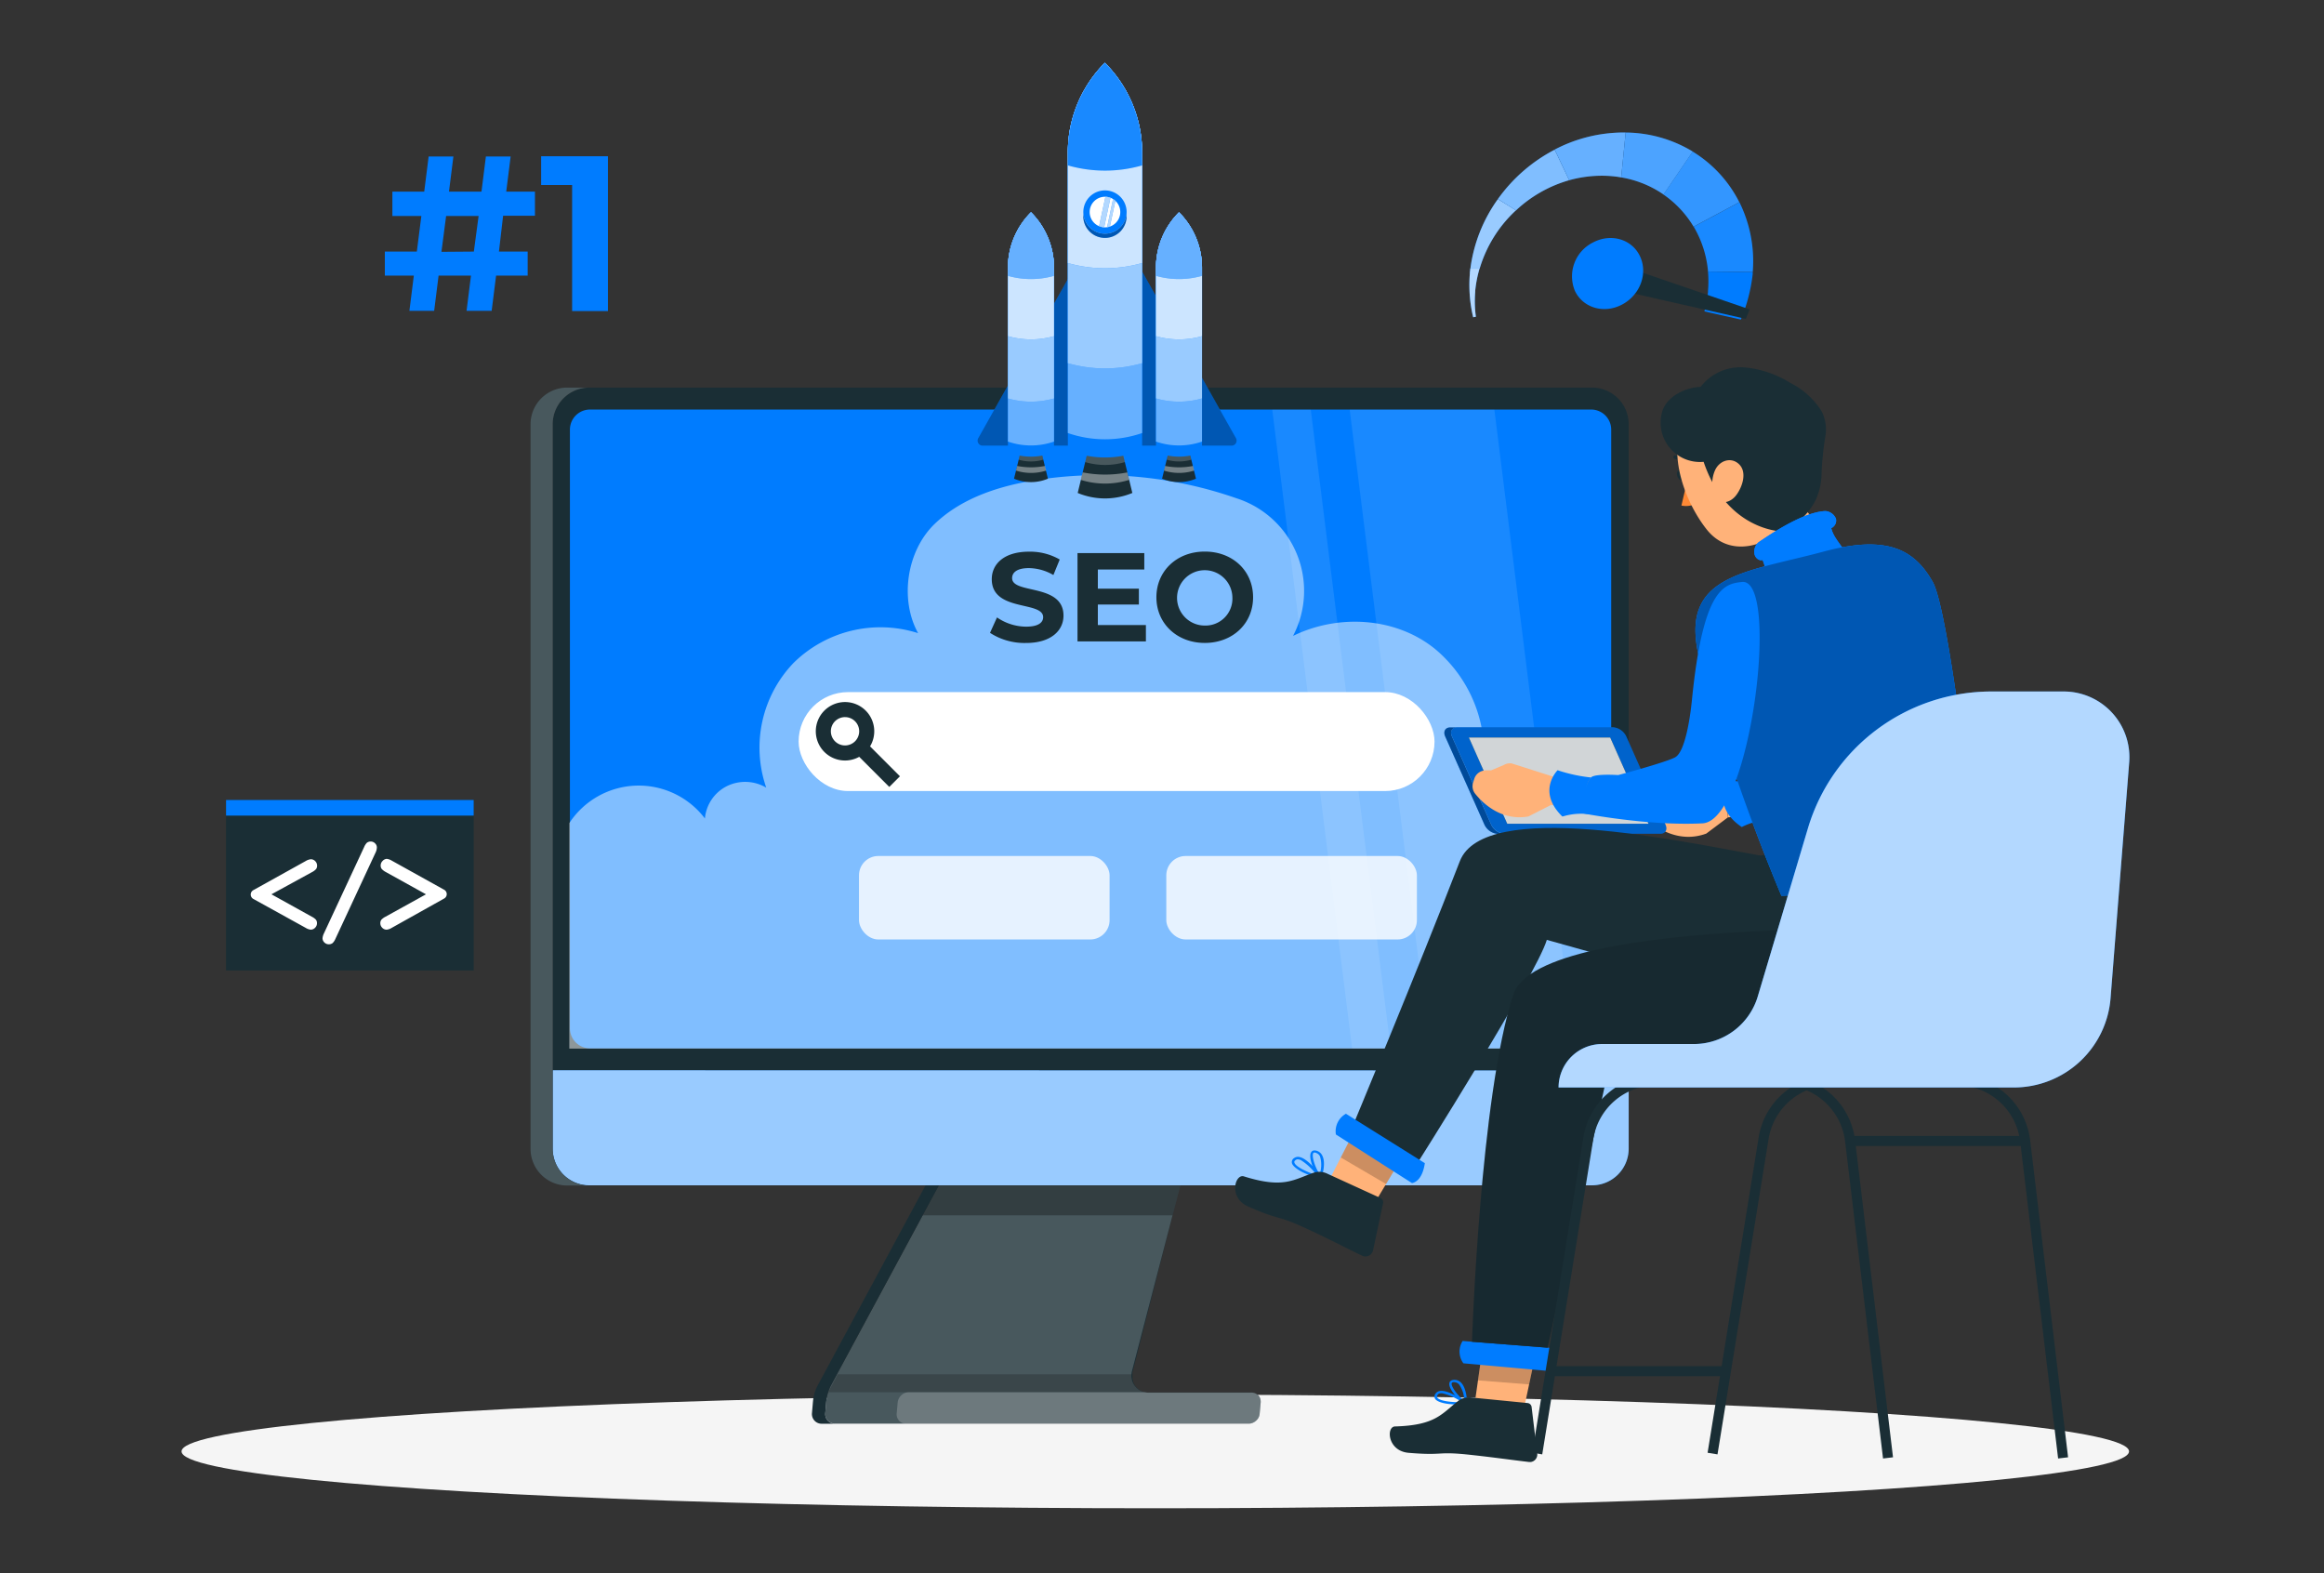 <svg xmlns="http://www.w3.org/2000/svg" viewBox="0 0 462.75 313.24"><rect x="0" y="0" width="462.75" height="313.24" fill="#333333" stroke="none"/><defs><style>.cls-1{fill:#f5f5f5;}.cls-2{fill:#1a2e35;}.cls-13,.cls-14,.cls-15,.cls-22,.cls-23,.cls-3,.cls-6,.cls-8,.cls-9{fill:#fff;}.cls-12,.cls-3,.cls-7{opacity:0.2;}.cls-23,.cls-4{opacity:0.3;}.cls-5{fill:#007cff;}.cls-6{opacity:0.6;}.cls-9{opacity:0.5;}.cls-10,.cls-21{fill:none;stroke:#1a2e35;stroke-miterlimit:10;}.cls-10{stroke-width:3px;}.cls-11,.cls-15,.cls-19{opacity:0.1;}.cls-13{opacity:0.8;}.cls-14,.cls-18{opacity:0.4;}.cls-16,.cls-22{opacity:0.7;}.cls-17{fill:#ffb279;}.cls-20{fill:#ff8935;}.cls-21{stroke-width:2px;}</style></defs><title>Artboard 1 copy</title><g id="Shadow"><ellipse id="_Path_" data-name="&lt;Path&gt;" class="cls-1" cx="230.04" cy="288.98" rx="193.89" ry="11.32"/></g><g id="Device"><path class="cls-2" d="M164.53,279l-.2,2.3a2.06,2.06,0,0,0,.09.83h0a1.89,1.89,0,0,0,.16.36,1.67,1.67,0,0,0,.24.32,1.22,1.22,0,0,0,.29.26,1.93,1.93,0,0,0,1.17.38h82.39a2,2,0,0,0,.59-.09,2.43,2.43,0,0,0,.37-.16,2.29,2.29,0,0,0,.76-.63,1.85,1.85,0,0,0,.21-.33,2.12,2.12,0,0,0,.22-.78l.2-2.21a2,2,0,0,0-.09-.78,2.07,2.07,0,0,0-.15-.34,1.87,1.87,0,0,0-.65-.63,1.84,1.84,0,0,0-.35-.15,1.79,1.79,0,0,0-.57-.09H228.73a3.11,3.11,0,0,1-.76-.08h0l-.3-.07,0,0h0a2.08,2.08,0,0,1-.32-.12,1.14,1.14,0,0,1-.29-.15,2.11,2.11,0,0,1-.4-.26,2.72,2.72,0,0,1-.43-.4,2.78,2.78,0,0,1-.21-.27c-.06-.07-.1-.14-.15-.21l0-.07s0,0,0,0-.1-.19-.15-.29-.08-.18-.11-.27,0-.05,0-.06a.64.64,0,0,0,0-.07s0,0,0-.05a.86.86,0,0,1-.06-.23,1.86,1.86,0,0,1-.06-.34,0,0,0,0,1,0,0l0-.32c0-.11,0-.22,0-.32v-.08a1.87,1.87,0,0,1,0-.32,1.83,1.83,0,0,1,.07-.32h0L233.48,242,235,236l1.21-4.65H189.44L186.92,236,183.73,242l-18.2,33.75-.19.35s0,0,0,0-.12.27-.19.41a4.11,4.11,0,0,0-.15.42c0,.09-.07.18-.1.27A8.07,8.07,0,0,0,164.53,279Z"/><path class="cls-3" d="M251,279.27l-.2,2.22a2.19,2.19,0,0,1-2.15,2H166.3a2,2,0,0,1-2-2.15l.2-2.3a8.82,8.82,0,0,1,.37-1.81,9.34,9.34,0,0,1,.63-1.5l23.92-44.32h46.8L225.42,272.9a3.18,3.18,0,0,0-.12.73,3.36,3.36,0,0,0,2.66,3.58,3.25,3.25,0,0,0,.77.08h20.49A1.79,1.79,0,0,1,251,279.27Z"/><path class="cls-2" d="M162.88,275.72l23.91-44.34h2.65l-23.91,44.34a8.53,8.53,0,0,0-1,3.3l-.2,2.3a1.93,1.93,0,0,0,2,2.15h-2.65a1.93,1.93,0,0,1-2-2.15l.2-2.3A8.53,8.53,0,0,1,162.88,275.72Z"/><polygon class="cls-4" points="189.44 231.38 236.24 231.38 233.47 241.98 183.73 241.98 189.44 231.38"/><path class="cls-2" d="M110.05,84.47V228.73a7.3,7.3,0,0,0,7.3,7.31H317a7.3,7.3,0,0,0,7.3-7.31V84.47a7.3,7.3,0,0,0-7.3-7.3H117.35a7.26,7.26,0,0,0-4.44,1.51,4.06,4.06,0,0,0-.5.43,7.18,7.18,0,0,0-1.27,1.53,5.5,5.5,0,0,0-.59,1.19A7,7,0,0,0,110.05,84.47Z"/><path class="cls-5" d="M324.3,213.14v15.6A7.3,7.3,0,0,1,317,236H117.35a7.3,7.3,0,0,1-7.3-7.3v-15.6Z"/><path class="cls-6" d="M324.3,213.14v15.6A7.3,7.3,0,0,1,317,236H117.35a7.3,7.3,0,0,1-7.3-7.3v-15.6Z"/><path class="cls-5" d="M117.48,208.73H316.87a4,4,0,0,0,3.95-4V85.54a4,4,0,0,0-3.95-4H117.48a4,4,0,0,0-4,4V204.77A4,4,0,0,0,117.48,208.73Z"/><path class="cls-2" d="M112.94,77.17h4.41a7.3,7.3,0,0,0-7.3,7.3V228.74a7.3,7.3,0,0,0,7.3,7.3h-4.41a7.3,7.3,0,0,1-7.3-7.3V84.47A7.3,7.3,0,0,1,112.94,77.17Z"/><g class="cls-7"><path class="cls-8" d="M112.94,77.17h4.41a7.3,7.3,0,0,0-7.3,7.3V228.74a7.3,7.3,0,0,0,7.3,7.3h-4.41a7.3,7.3,0,0,1-7.3-7.3V84.47A7.3,7.3,0,0,1,112.94,77.17Z"/></g><path class="cls-9" d="M322,157.51c-5.13-1-13.28,2.33-14.8,7.33a8,8,0,0,0-3.85-7.76c-2.65-1.53-6.11-2.61-8.55-.77a27.21,27.21,0,0,0-9.07-27.11c-7.82-6.33-19.22-7-28.26-2.59A19.36,19.36,0,0,0,246.18,99.2,82.53,82.53,0,0,0,207,95.48c-7.61,1.13-15.37,3.51-20.91,8.85s-7,15-3.28,21.73A24.65,24.65,0,0,0,158,132a24.35,24.35,0,0,0-5.43,24.82,8.25,8.25,0,0,0-7.85-.29,8,8,0,0,0-4.36,6.43,16.53,16.53,0,0,0-27,.92v44.9h207.5Z"/><rect class="cls-8" x="159.02" y="137.8" width="126.62" height="19.7" rx="9.85"/><path class="cls-10" d="M172.58,145.6a4.32,4.32,0,1,1-4.31-4.32A4.32,4.32,0,0,1,172.58,145.6Z"/><line class="cls-10" x1="171.24" y1="148.72" x2="178.13" y2="155.62"/><g class="cls-11"><polygon class="cls-8" points="253.33 81.58 261 81.58 276.9 208.73 269.23 208.73 253.33 81.58"/><polygon class="cls-8" points="284.65 208.73 268.75 81.58 297.56 81.58 313.47 208.73 284.65 208.73"/></g><path class="cls-3" d="M178.74,279.29l-.19,2.11a1.87,1.87,0,0,0,1.9,2.07h68.23a2.19,2.19,0,0,0,2.15-2l.2-2.21a1.8,1.8,0,0,0-1.81-2H228.73a3.11,3.11,0,0,1-.76-.08H181A2.31,2.31,0,0,0,178.74,279.29Z"/><path class="cls-12" d="M164.89,277.21H228a3.35,3.35,0,0,1-2.67-3.58H166.81Z"/><path class="cls-2" d="M197.13,126l1.39-3.07a10.33,10.33,0,0,0,5.8,1.84c2.41,0,3.39-.81,3.39-1.89,0-3.29-10.23-1-10.23-7.56,0-3,2.42-5.48,7.42-5.48a11.84,11.84,0,0,1,6.11,1.56l-1.26,3.09a9.93,9.93,0,0,0-4.88-1.38c-2.41,0-3.34.9-3.34,2,0,3.24,10.23,1,10.23,7.46,0,2.94-2.44,5.45-7.46,5.45A12.62,12.62,0,0,1,197.13,126Z"/><path class="cls-2" d="M228.17,124.45v3.26H214.55V110.12h13.3v3.27H218.6v3.82h8.17v3.16H218.6v4.08Z"/><path class="cls-2" d="M230.26,118.92c0-5.23,4.07-9.1,9.63-9.1s9.62,3.84,9.62,9.1-4.09,9.09-9.62,9.09S230.26,124.14,230.26,118.92Zm15.13,0a5.51,5.51,0,1,0-5.5,5.63A5.36,5.36,0,0,0,245.39,118.92Z"/><rect class="cls-13" x="171.04" y="170.43" width="49.9" height="16.62" rx="3.85"/><rect class="cls-13" x="232.23" y="170.43" width="49.9" height="16.62" rx="3.85"/><path class="cls-5" d="M194.79,87.24l24.78-44a1,1,0,0,1,1.75,0l24.78,44a1,1,0,0,1-.87,1.49H195.66A1,1,0,0,1,194.79,87.24Z"/><path class="cls-4" d="M194.79,87.24l24.78-44a1,1,0,0,1,1.75,0l24.78,44a1,1,0,0,1-.87,1.49H195.66A1,1,0,0,1,194.79,87.24Z"/><path class="cls-2" d="M208.66,95.31l-1.2-4.94h-4.34l-1.21,4.94A8.73,8.73,0,0,0,208.66,95.31Z"/><path class="cls-3" d="M203.12,90.37s-.18.75-.29,1.16a8.81,8.81,0,0,0,4.91,0l-.28-1.16Z"/><path class="cls-14" d="M202.53,92.77c-.07.32-.15.63-.22.93a10,10,0,0,0,6,0l-.23-.93A14.19,14.19,0,0,1,202.53,92.77Z"/><path class="cls-5" d="M209.87,90a11.9,11.9,0,0,1-9.17,0V53.33a15.6,15.6,0,0,1,4.59-11.06,15.59,15.59,0,0,1,4.58,11.06Z"/><path class="cls-5" d="M200.7,53.33V87.92a14,14,0,0,0,9.17,0V53.33a15.59,15.59,0,0,0-4.58-11.06A15.6,15.6,0,0,0,200.7,53.33Z"/><path class="cls-14" d="M200.7,53.33V87.92a14,14,0,0,0,9.17,0V53.33a15.59,15.59,0,0,0-4.58-11.06A15.6,15.6,0,0,0,200.7,53.33Z"/><path class="cls-5" d="M200.7,53.33v26a16.71,16.71,0,0,0,9.17,0v-26a15.59,15.59,0,0,0-4.58-11.06A15.6,15.6,0,0,0,200.7,53.33Z"/><path class="cls-6" d="M200.7,53.33v26a16.71,16.71,0,0,0,9.17,0v-26a15.59,15.59,0,0,0-4.58-11.06A15.6,15.6,0,0,0,200.7,53.33Z"/><path class="cls-5" d="M200.7,53.33v13.6a16.62,16.62,0,0,0,9.17,0V53.33a15.59,15.59,0,0,0-4.58-11.06A15.6,15.6,0,0,0,200.7,53.33Z"/><path class="cls-13" d="M200.7,53.33v13.6a16.62,16.62,0,0,0,9.17,0V53.33a15.59,15.59,0,0,0-4.58-11.06A15.6,15.6,0,0,0,200.7,53.33Z"/><path class="cls-5" d="M200.7,53.33v1.59a16.71,16.71,0,0,0,9.17,0V53.33a15.59,15.59,0,0,0-4.58-11.06A15.6,15.6,0,0,0,200.7,53.33Z"/><path class="cls-14" d="M200.7,53.33v1.59a16.71,16.71,0,0,0,9.17,0V53.33a15.59,15.59,0,0,0-4.58-11.06A15.6,15.6,0,0,0,200.7,53.33Z"/><path class="cls-2" d="M238.14,95.31l-1.21-4.94h-4.34l-1.2,4.94A8.73,8.73,0,0,0,238.14,95.31Z"/><path class="cls-3" d="M232.59,90.37l-.28,1.16a8.78,8.78,0,0,0,4.9,0l-.28-1.16Z"/><path class="cls-14" d="M232,92.77c-.08.32-.15.63-.23.93a10,10,0,0,0,6,0l-.22-.93A14.19,14.19,0,0,1,232,92.77Z"/><path class="cls-5" d="M239.34,90a11.87,11.87,0,0,1-9.16,0V53.33a15.59,15.59,0,0,1,4.58-11.06,15.59,15.59,0,0,1,4.58,11.06Z"/><path class="cls-5" d="M230.18,53.33V87.92a14,14,0,0,0,9.16,0V53.33a15.59,15.59,0,0,0-4.58-11.06A15.59,15.59,0,0,0,230.18,53.33Z"/><path class="cls-14" d="M230.18,53.33V87.92a14,14,0,0,0,9.16,0V53.33a15.59,15.59,0,0,0-4.58-11.06A15.59,15.59,0,0,0,230.18,53.33Z"/><path class="cls-5" d="M230.18,53.33v26a16.67,16.67,0,0,0,9.16,0v-26a15.59,15.59,0,0,0-4.58-11.06A15.59,15.59,0,0,0,230.18,53.33Z"/><path class="cls-6" d="M230.18,53.33v26a16.67,16.67,0,0,0,9.16,0v-26a15.59,15.59,0,0,0-4.58-11.06A15.59,15.59,0,0,0,230.18,53.33Z"/><path class="cls-5" d="M230.18,53.33v13.6a16.58,16.58,0,0,0,9.16,0V53.33a15.59,15.59,0,0,0-4.58-11.06A15.59,15.59,0,0,0,230.18,53.33Z"/><path class="cls-13" d="M230.18,53.33v13.6a16.58,16.58,0,0,0,9.16,0V53.33a15.59,15.59,0,0,0-4.58-11.06A15.59,15.59,0,0,0,230.18,53.33Z"/><path class="cls-5" d="M230.18,53.33v1.59a16.67,16.67,0,0,0,9.16,0V53.33a15.59,15.59,0,0,0-4.58-11.06A15.59,15.59,0,0,0,230.18,53.33Z"/><path class="cls-14" d="M230.18,53.33v1.59a16.67,16.67,0,0,0,9.16,0V53.33a15.59,15.59,0,0,0-4.58-11.06A15.59,15.59,0,0,0,230.18,53.33Z"/><path class="cls-2" d="M225.47,98.15l-1.94-8h-7l-1.94,8A14.13,14.13,0,0,0,225.47,98.15Z"/><path class="cls-3" d="M216.52,90.18,216.07,92A14,14,0,0,0,224,92l-.45-1.86Z"/><path class="cls-14" d="M215.58,94.05c-.12.5-.25,1-.37,1.5a16.18,16.18,0,0,0,9.62,0l-.36-1.49A22.93,22.93,0,0,1,215.58,94.05Z"/><path class="cls-5" d="M227.42,89.61a19.24,19.24,0,0,1-14.79,0V30.37A25.18,25.18,0,0,1,220,12.51a25.19,25.19,0,0,1,7.4,17.86Z"/><path class="cls-5" d="M212.63,30.37V86.22a22.64,22.64,0,0,0,14.79,0V30.37A25.19,25.19,0,0,0,220,12.51,25.18,25.18,0,0,0,212.63,30.37Z"/><path class="cls-14" d="M212.63,30.37V86.22a22.64,22.64,0,0,0,14.79,0V30.37A25.19,25.19,0,0,0,220,12.51,25.18,25.18,0,0,0,212.63,30.37Z"/><path class="cls-5" d="M212.63,30.37V72.31a26.84,26.84,0,0,0,14.79,0V30.37A25.19,25.19,0,0,0,220,12.51,25.18,25.18,0,0,0,212.63,30.37Z"/><path class="cls-6" d="M212.63,30.37V72.31a26.84,26.84,0,0,0,14.79,0V30.37A25.19,25.19,0,0,0,220,12.51,25.18,25.18,0,0,0,212.63,30.37Z"/><path class="cls-5" d="M212.63,30.37v22a26.84,26.84,0,0,0,14.79,0v-22A25.19,25.19,0,0,0,220,12.51,25.18,25.18,0,0,0,212.63,30.37Z"/><path class="cls-13" d="M212.63,30.37v22a26.84,26.84,0,0,0,14.79,0v-22A25.19,25.19,0,0,0,220,12.51,25.18,25.18,0,0,0,212.63,30.37Z"/><path class="cls-5" d="M212.63,30.37v2.56a26.84,26.84,0,0,0,14.79,0V30.37A25.19,25.19,0,0,0,220,12.51,25.18,25.18,0,0,0,212.63,30.37Z"/><path class="cls-15" d="M212.63,30.37v2.56a26.84,26.84,0,0,0,14.79,0V30.37A25.19,25.19,0,0,0,220,12.51,25.18,25.18,0,0,0,212.63,30.37Z"/><path class="cls-5" d="M224.33,42.22A4.31,4.31,0,1,1,220,37.91,4.31,4.31,0,0,1,224.33,42.22Z"/><path class="cls-5" d="M220,46.53a4.31,4.31,0,0,1-4.29-4c0,.11,0,.21,0,.32a4.31,4.31,0,1,0,8.61,0c0-.11,0-.21,0-.32A4.32,4.32,0,0,1,220,46.53Z"/><path class="cls-4" d="M220,46.53a4.31,4.31,0,0,1-4.29-4c0,.11,0,.21,0,.32a4.31,4.31,0,1,0,8.61,0c0-.11,0-.21,0-.32A4.32,4.32,0,0,1,220,46.53Z"/><circle class="cls-8" cx="220.02" cy="42.22" r="3.05"/><path class="cls-5" d="M219.86,45.25l1.25-5.86a2.8,2.8,0,0,0-1-.21L218.86,45A3,3,0,0,0,219.86,45.25Z"/><path class="cls-5" d="M221,45.09l1.09-5.1a4,4,0,0,0-.46-.35l-1.18,5.59A2.61,2.61,0,0,0,221,45.09Z"/><g class="cls-16"><path class="cls-8" d="M219.86,45.25l1.25-5.86a2.8,2.8,0,0,0-1-.21L218.86,45A3,3,0,0,0,219.86,45.25Z"/><path class="cls-8" d="M221,45.09l1.09-5.1a4,4,0,0,0-.46-.35l-1.18,5.59A2.61,2.61,0,0,0,221,45.09Z"/></g></g><g id="Character"><path class="cls-17" d="M330.44,157.85l-1.15.24a2.52,2.52,0,0,0-2,2.15l-.1.81a2.48,2.48,0,0,0,.81,2.19c1.9,1.65,6.35,4.71,11.75,2.73l4.32-3.24-.71-5.82-9-1.3a2.56,2.56,0,0,0-1.49.56Z"/><polygon class="cls-17" points="344.1 162.73 356.06 162.13 354.21 155.62 343.39 156.91 344.1 162.73"/><path class="cls-5" d="M351.22,155.67a4.79,4.79,0,0,0-.48,3,9.31,9.31,0,0,0,1.94,4.54h0a13.33,13.33,0,0,0-5.81,1.43l-.1,0c-6.24-4.26-2.63-9.31-2.63-9.31l.41.05A31.66,31.66,0,0,0,351.22,155.67Z"/><path class="cls-5" d="M375.73,161c-11.11,2.56-25,2.31-25,2.31a4.4,4.4,0,0,1-.59-2.55c.11-1.86.35-4.19,1-5.13s5.47-1.44,5.47-1.44,9.28-4.31,11-5.72,1.7-8,1.36-12.34c-1.76-23.27,2.33-25,6-26.06C382.84,107.94,385.57,158.77,375.73,161Z"/><path class="cls-5" d="M299.55,166h31.07c1,0,1.47-.82,1-1.83l-7.8-17.53a3.2,3.2,0,0,0-2.64-1.84H290.12c-1,0-1.47.82-1,1.84l7.8,17.53A3.22,3.22,0,0,0,299.55,166Z"/><path class="cls-12" d="M299.55,166h31.07c1,0,1.47-.82,1-1.83l-7.8-17.53a3.2,3.2,0,0,0-2.64-1.84H290.12c-1,0-1.47.82-1,1.84l7.8,17.53A3.22,3.22,0,0,0,299.55,166Z"/><path class="cls-5" d="M288.78,144.83h1.34c-1,0-1.47.82-1,1.84l7.8,17.53a3.22,3.22,0,0,0,2.65,1.83h-1.34a3.21,3.21,0,0,1-2.65-1.83l-7.8-17.53C287.31,145.65,287.77,144.83,288.78,144.83Z"/><path class="cls-18" d="M288.78,144.83h1.34c-1,0-1.47.82-1,1.84l7.8,17.53a3.22,3.22,0,0,0,2.65,1.83h-1.34a3.21,3.21,0,0,1-2.65-1.83l-7.8-17.53C287.31,145.65,287.77,144.83,288.78,144.83Z"/><polygon class="cls-2" points="300.12 164.01 328.25 164.01 320.62 146.85 292.49 146.85 300.12 164.01"/><polygon class="cls-13" points="300.12 164.01 328.25 164.01 320.62 146.85 292.49 146.85 300.12 164.01"/><path class="cls-2" d="M392.68,164.66s.78,10.25.89,13.86c.74,24-18.89,25.88-33.33,23.23L308,187.13c-2.08,7-26.25,45.22-26.25,45.22L269,225.05s13.17-31.59,21.68-53.58c4.86-12.55,44.39-3.87,58.94-1.29,4.43,1.2,3.57-5.71,3.57-5.71Z"/><polygon class="cls-17" points="278.45 231.63 273.6 239.72 264.54 235.22 269.25 226.01 278.45 231.63"/><path class="cls-5" d="M259.73,233.56c-1.2-.55-2.33-1.33-2.49-2a.94.94,0,0,1,.47-1,1.3,1.3,0,0,1,1-.2c1.8.29,4.28,3.74,4.39,3.89a.26.26,0,0,1,0,.29.28.28,0,0,1-.27.1A19.12,19.12,0,0,1,259.73,233.56Zm-.68-2.57a1.45,1.45,0,0,0-.46-.14.66.66,0,0,0-.59.11c-.3.21-.3.37-.27.48.16.83,2.57,1.95,4.46,2.55A11.36,11.36,0,0,0,259.05,231Z"/><path class="cls-5" d="M262.76,234.61a.11.11,0,0,1-.09-.05c-.92-1-2.28-4.18-1.58-5.16.15-.25.49-.48,1.14-.26a1.83,1.83,0,0,1,1.09,1c.77,1.57-.16,4.28-.21,4.4a.22.22,0,0,1-.19.16A.23.23,0,0,1,262.76,234.61Zm-.57-5-.13-.07c-.42-.15-.53,0-.57.05-.36.63.41,2.95,1.28,4.2a5.83,5.83,0,0,0,.07-3.53,1.29,1.29,0,0,0-.65-.65Z"/><path class="cls-2" d="M264.39,233.73l10.49,4.8a.93.93,0,0,1,.52,1l-2,9.4a1.55,1.55,0,0,1-1.82,1.2,1.6,1.6,0,0,1-.31-.1c-3.75-1.79-7-3.54-11.73-5.69-5.56-2.54-4.45-1.23-11-4.12-4-1.75-2.63-6.55-.86-6,8.08,2.53,9.92.59,14.12-.8A3.74,3.74,0,0,1,264.39,233.73Z"/><polygon class="cls-12" points="275.99 235.74 278.45 231.63 269.25 226.01 266.98 230.46 275.99 235.74"/><path class="cls-5" d="M283.71,231.59,268,221.75a4,4,0,0,0-2,4.13l15.14,9.67S283.15,235.46,283.71,231.59Z"/><polygon class="cls-17" points="305.27 271.88 303.37 280.85 293.62 279.57 295.04 269.61 305.27 271.88"/><path class="cls-5" d="M288.67,279.56c-1.27-.12-2.56-.48-2.93-1.07a.93.93,0,0,1,.13-1.05,1.26,1.26,0,0,1,.81-.49c1.76-.3,5.12,2.08,5.27,2.19a.24.24,0,0,1,.09.26.25.25,0,0,1-.21.18A17.56,17.56,0,0,1,288.67,279.56Zm-1.43-2.14a1.49,1.49,0,0,0-.47,0,.64.64,0,0,0-.5.29c-.21.29-.16.44-.1.53.4.71,3,1,4.91.93A11.17,11.17,0,0,0,287.24,277.42Z"/><path class="cls-5" d="M291.79,279.57a.12.12,0,0,1-.1,0c-1.17-.66-3.41-3.11-3.08-4.24.06-.28.3-.59,1-.6a1.86,1.86,0,0,1,1.31.55c1.19,1.2,1.2,4,1.2,4.11a.23.23,0,0,1-.13.21A.2.2,0,0,1,291.79,279.57Zm-2.09-4.38-.14,0c-.44,0-.48.17-.51.23-.13.69,1.31,2.58,2.5,3.45a5.6,5.6,0,0,0-1.05-3.26,1.25,1.25,0,0,0-.8-.39Z"/><path class="cls-2" d="M293,278.25l11.16,1.1a.9.9,0,0,1,.81.78l1.12,9.28a1.5,1.5,0,0,1-1.29,1.68h-.32c-4-.47-7.57-1-12.58-1.52-5.91-.58-4.48.27-11.43-.31-4.19-.36-4.49-5.19-2.7-5.25,8.23-.23,9.31-2.59,12.73-5.19A3.57,3.57,0,0,1,293,278.25Z"/><polygon class="cls-12" points="294.3 274.84 304.47 275.64 305.27 271.88 295.04 269.61 294.3 274.84"/><polygon class="cls-2" points="308.16 268.33 307.88 269.46 292.94 268.28 293.1 267.15 308.16 268.33"/><path class="cls-5" d="M308.77,273l-3.67-.33-10.36-.93-3.35-.3a3.91,3.91,0,0,1-.15-4.45l1.86.15,15.06,1.18,1.09.09C310.5,272,308.77,273,308.77,273Z"/><path class="cls-2" d="M369.39,210.67c-13.51,1.19-44.67,1.68-48.88,1.07l-12.35,56.59-15.06-1.18s1.6-48.93,8.23-69.16c5.34-16.26,90.76-12.89,90.76-12.89l.31,4.58C393,205.46,384.86,209.29,369.39,210.67Z"/><path class="cls-19" d="M369.39,210.67c-13.51,1.19-44.67,1.68-48.88,1.07l-12.35,56.59-15.06-1.18s1.6-48.93,8.23-69.16c5.34-16.26,90.76-12.89,90.76-12.89l.31,4.58C393,205.46,384.86,209.29,369.39,210.67Z"/><path class="cls-2" d="M301.1,203.9s0-.1,0-.27l0,.27Z"/><path class="cls-2" d="M302.11,196.54l-.15,1.11A7.35,7.35,0,0,1,302.11,196.54Z"/><polygon class="cls-17" points="349.92 108.18 354.07 114.24 363.41 106.26 357.58 99.1 349.92 108.18"/><path class="cls-12" d="M352,111.05c1.81-2.65,1-6.76,1-6.76l-1.64,2.09-1.42,1.8Z"/><path class="cls-2" d="M334,94.83c.21.59.68,1,1.07.82s.57-.77.36-1.34-.68-1-1.07-.81S333.77,94.24,334,94.83Z"/><path class="cls-20" d="M336.13,95l-1.33,5.66a4.4,4.4,0,0,0,3.8-1Z"/><path class="cls-2" d="M333.38,90.7a.34.34,0,0,1,.31,0,2.56,2.56,0,0,0,2.34-.19.34.34,0,0,1,.46.07.35.35,0,0,1-.09.47,3.15,3.15,0,0,1-3,.27.32.32,0,0,1-.18-.43h0A.29.29,0,0,1,333.38,90.7Z"/><path class="cls-17" d="M356.13,84.58c3,7.73,4.49,10.94,2.44,16.64-4.06,6.76-13.39,10.86-18.7,4.24-4.79-6-8.93-17.57-2.88-24.2a11.54,11.54,0,0,1,16.22-1A10.94,10.94,0,0,1,356.13,84.58Z"/><path class="cls-2" d="M363.46,86.89a58.79,58.79,0,0,0-.77,7.84,12.84,12.84,0,0,1-1.08,4.65,13,13,0,0,1-6.85,6.42h0s-10.9-.13-15.54-13.85A7.83,7.83,0,0,1,331,81.88c.88-2.92,4.57-4.75,7.62-4.85a10.05,10.05,0,0,1,8.56-3.89,20.74,20.74,0,0,1,9.29,3.09,15.64,15.64,0,0,1,6.2,5.58A7.9,7.9,0,0,1,363.46,86.89Z"/><path class="cls-17" d="M341.5,93.62a6.39,6.39,0,0,0-.12,4.93c.83,2.09,3.08,1.73,4.36,0s2.13-4.57.55-6.11S342.37,91.69,341.5,93.62Z"/><path class="cls-5" d="M363.48,101.75c-3,.13-7.43,2.16-13.34,6.24a2.44,2.44,0,0,0-.81,2.2c.08.8.87,1.55,1.63,1.3.4,1,.66,2.09,1.06,3.06a40.86,40.86,0,0,1,5.74-2.4,78.33,78.33,0,0,1,9.15-3c-.83-1.26-1.94-2.5-2.27-4a1.66,1.66,0,0,0,.93-1.88A2.48,2.48,0,0,0,363.48,101.75Z"/><path class="cls-5" d="M363.48,101.75c-3,.13-7.43,2.16-13.34,6.24a2.44,2.44,0,0,0-.81,2.2c.08.8.87,1.55,1.63,1.3.4,1,.66,2.09,1.06,3.06a40.86,40.86,0,0,1,5.74-2.4,78.33,78.33,0,0,1,9.15-3c-.83-1.26-1.94-2.5-2.27-4a1.66,1.66,0,0,0,.93-1.88A2.48,2.48,0,0,0,363.48,101.75Z"/><path class="cls-5" d="M354.71,178.35a400.68,400.68,0,0,1-16.18-46.62c-4.63-17.31,8.62-17.61,24.6-21.91,12.68-3.41,18.1-.36,21.72,6.07s9.46,60.85,9.46,60.85Z"/><path class="cls-5" d="M354.71,178.35a400.68,400.68,0,0,1-16.18-46.62c-4.63-17.31,8.62-17.61,24.6-21.91,12.68-3.41,18.1-.36,21.72,6.07s9.46,60.85,9.46,60.85Z"/><path class="cls-4" d="M354.71,178.35a400.68,400.68,0,0,1-16.18-46.62c-4.63-17.31,8.62-17.61,24.6-21.91,12.68-3.41,18.1-.36,21.72,6.07s9.46,60.85,9.46,60.85Z"/><path class="cls-17" d="M296.89,153.39l-1.13,0a2.41,2.41,0,0,0-2.21,1.69l-.23.75a2.39,2.39,0,0,0,.41,2.2c1.5,1.87,5.19,5.49,10.6,4.53l4.6-2.34.3-5.6L301,152a2.38,2.38,0,0,0-1.5.28Z"/><polygon class="cls-17" points="308.93 160.26 320.29 161.69 319.63 155.25 309.23 154.66 308.93 160.26"/><path class="cls-5" d="M316.81,154.8a4.58,4.58,0,0,0-1,2.78,8.88,8.88,0,0,0,1.07,4.6h0a12.63,12.63,0,0,0-5.7.38l-.1,0c-5.17-5.05-.93-9.21-.93-9.21l.37.13A31.13,31.13,0,0,0,316.81,154.8Z"/><path class="cls-5" d="M339,163.93c-10.89.56-23.87-2-23.87-2a4.23,4.23,0,0,1-.13-2.5c.41-1.74,1-3.89,1.82-4.66s5.39-.45,5.39-.45,9.45-2.51,11.34-3.54,2.92-7.23,3.34-11.38c2.21-22.2,6.35-23.17,10-23.53C354.51,115.14,348.63,163.44,339,163.93Z"/><path class="cls-21" d="M306.1,289.41l10.17-62.8a13.7,13.7,0,0,1,13.52-11.52h25a13.7,13.7,0,0,1,13.6,12.08l7.55,63.1"/><path class="cls-21" d="M341,289.41l10.17-62.8a13.7,13.7,0,0,1,13.52-11.52h24.95a13.71,13.71,0,0,1,13.61,12.08l7.55,63.1"/><line class="cls-21" x1="308.77" y1="273.01" x2="343.12" y2="273.01"/><line class="cls-21" x1="368.35" y1="227.17" x2="403.86" y2="227.17"/><path class="cls-5" d="M374.85,216.52H401a19.31,19.31,0,0,0,19.25-17.78l3.71-46.94a13.08,13.08,0,0,0-13-14.12H396.47A38.11,38.11,0,0,0,360,164.88l-10,33.52a13.27,13.27,0,0,1-12.71,9.47H319a8.66,8.66,0,0,0-8.66,8.65h64.54Z"/><path class="cls-22" d="M374.85,216.52H401a19.31,19.31,0,0,0,19.25-17.78l3.71-46.94a13.08,13.08,0,0,0-13-14.12H396.47A38.11,38.11,0,0,0,360,164.88l-10,33.52a13.27,13.27,0,0,1-12.71,9.47H319a8.66,8.66,0,0,0-8.66,8.65h64.54Z"/></g><g id="Speedometer"><path class="cls-5" d="M349,54.53h0v-.11S349,54.49,349,54.53Z"/><path class="cls-5" d="M301.87,41.86a25.78,25.78,0,0,0-7.25,11.65l-1.84,0a30.31,30.31,0,0,1,5.48-13.87Z"/><path class="cls-6" d="M301.87,41.86a25.78,25.78,0,0,0-7.25,11.65l-1.84,0a30.31,30.31,0,0,1,5.48-13.87Z"/><path class="cls-5" d="M312.46,35.88a25.89,25.89,0,0,0-10.59,6l-3.61-2.25a32,32,0,0,1,11.31-9.83Z"/><path class="cls-9" d="M312.46,35.88a25.89,25.89,0,0,0-10.59,6l-3.61-2.25a32,32,0,0,1,11.31-9.83Z"/><path class="cls-5" d="M323.7,26.39l-.89,8.93a22.29,22.29,0,0,0-3.87-.33,24.19,24.19,0,0,0-6.48.89l-2.89-6.1a29.72,29.72,0,0,1,13.71-3.4Z"/><path class="cls-14" d="M323.7,26.39l-.89,8.93a22.29,22.29,0,0,0-3.87-.33,24.19,24.19,0,0,0-6.48.89l-2.89-6.1a29.72,29.72,0,0,1,13.71-3.4Z"/><path class="cls-5" d="M337.07,30.18l-5.82,8.55a21,21,0,0,0-8.44-3.41l.89-8.93A26.13,26.13,0,0,1,337.07,30.18Z"/><path class="cls-23" d="M337.07,30.18l-5.82,8.55a21,21,0,0,0-8.44-3.41l.89-8.93A26.13,26.13,0,0,1,337.07,30.18Z"/><path class="cls-5" d="M346.33,40.26l-9.11,4.87a20.51,20.51,0,0,0-6-6.4l5.82-8.55A24.93,24.93,0,0,1,346.33,40.26Z"/><path class="cls-3" d="M346.33,40.26l-9.11,4.87a20.51,20.51,0,0,0-6-6.4l5.82-8.55A24.93,24.93,0,0,1,346.33,40.26Z"/><path class="cls-5" d="M349,54.16l-8.9-.1a21,21,0,0,0-2.86-8.93l9.11-4.87A26.41,26.41,0,0,1,349,54.16Z"/><path class="cls-15" d="M349,54.16l-8.9-.1a21,21,0,0,0-2.86-8.93l9.11-4.87A26.41,26.41,0,0,1,349,54.16Z"/><path class="cls-5" d="M349,54.42s0,.07,0,.11a32.89,32.89,0,0,1-2.37,9.1L339.38,62l.58-2.75c.05-.36.09-.72.13-1.08h0l0-.22h0a22.91,22.91,0,0,0,0-3.89l8.9.1a.76.76,0,0,1,0,.15Z"/><path class="cls-5" d="M293.88,63.06l-.54.11c-.17-.68-.31-1.38-.42-2.09a27.86,27.86,0,0,1-.25-6.55h0v-.11s0-.07,0-.11l.09-.83,1.84,0a24.21,24.21,0,0,0-.86,4.44s0,.07,0,.11v.11a23.78,23.78,0,0,0-.06,2.66A20.3,20.3,0,0,0,293.88,63.06Z"/><path class="cls-22" d="M293.88,63.06l-.54.11c-.17-.68-.31-1.38-.42-2.09a27.86,27.86,0,0,1-.25-6.55h0v-.11s0-.07,0-.11l.09-.83,1.84,0a24.21,24.21,0,0,0-.86,4.44s0,.07,0,.11v.11a23.78,23.78,0,0,0-.06,2.66A20.3,20.3,0,0,0,293.88,63.06Z"/><path class="cls-2" d="M348.38,61.6l-.75,1.89-1.54-.35L331.73,59.9l-6.18-1.41a7.61,7.61,0,0,0,1.06-1.8,7.26,7.26,0,0,0,.56-2.37l13.7,4.7h0Z"/><path class="cls-2" d="M327.17,54.32a7.51,7.51,0,0,1-1.62,4.17L320,57.24l1.76-4.78Z"/><path class="cls-5" d="M327.17,54.32a7.51,7.51,0,0,1-1.62,4.17A7.87,7.87,0,0,1,323,60.63c-3.57,1.91-7.78.7-9.4-2.7a7.53,7.53,0,0,1,3.55-9.63c3.57-1.92,7.78-.71,9.39,2.7A6.64,6.64,0,0,1,327.17,54.32Z"/></g><g id="Number"><path class="cls-5" d="M99.35,50.09h5.72v4.79H98.78l-.88,7h-5l.88-7H87.33l-.88,7H81.52l.88-7H76.63V50.09H83L83.9,43H78.13V38.16h6.34l.88-7h4.93l-.88,7h6.47l.88-7h4.93l-.88,7h5.72l0,4.79h-6.34Zm-5,0L95.3,43H88.83l-.93,7.14Z"/><path class="cls-5" d="M121.05,31.11V61.93h-7.13V36.83h-6.17V31.11Z"/></g><g id="Symbol"><rect class="cls-2" x="45.01" y="159.28" width="49.31" height="33.95"/><rect class="cls-5" x="45.01" y="159.28" width="49.31" height="3.11"/><path class="cls-8" d="M54.05,178.06l8.06,4.47a2.74,2.74,0,0,1,.81.6,1.14,1.14,0,0,1,.2.68,1.27,1.27,0,0,1-.38.91,1.2,1.2,0,0,1-.87.38,2.39,2.39,0,0,1-1-.36L50.48,179a1,1,0,0,1,0-1.79l10.4-5.78a2.45,2.45,0,0,1,1-.35,1.19,1.19,0,0,1,.88.37,1.25,1.25,0,0,1,.38.9,1.1,1.1,0,0,1-.2.68,2.73,2.73,0,0,1-.81.61Z"/><path class="cls-8" d="M74.79,169.73l-8,17.19a2.65,2.65,0,0,1-.55.84,1.19,1.19,0,0,1-.77.25,1.22,1.22,0,0,1-.88-.36,1.16,1.16,0,0,1-.37-.83,2.75,2.75,0,0,1,.29-1l8-17.18a2.74,2.74,0,0,1,.53-.83,1.21,1.21,0,0,1,.77-.26,1.19,1.19,0,0,1,.87.36,1.12,1.12,0,0,1,.36.82A2.45,2.45,0,0,1,74.79,169.73Z"/><path class="cls-8" d="M84.82,178.06l-8.06-4.47A2.87,2.87,0,0,1,76,173a1.1,1.1,0,0,1-.2-.68,1.25,1.25,0,0,1,.38-.9A1.22,1.22,0,0,1,77,171a2.47,2.47,0,0,1,1,.35l10.4,5.78a1,1,0,0,1,0,1.79L78,184.74a2.38,2.38,0,0,1-1,.36,1.2,1.2,0,0,1-.9-.39,1.26,1.26,0,0,1-.37-.9,1.14,1.14,0,0,1,.2-.68,2.89,2.89,0,0,1,.81-.6Z"/></g></svg>